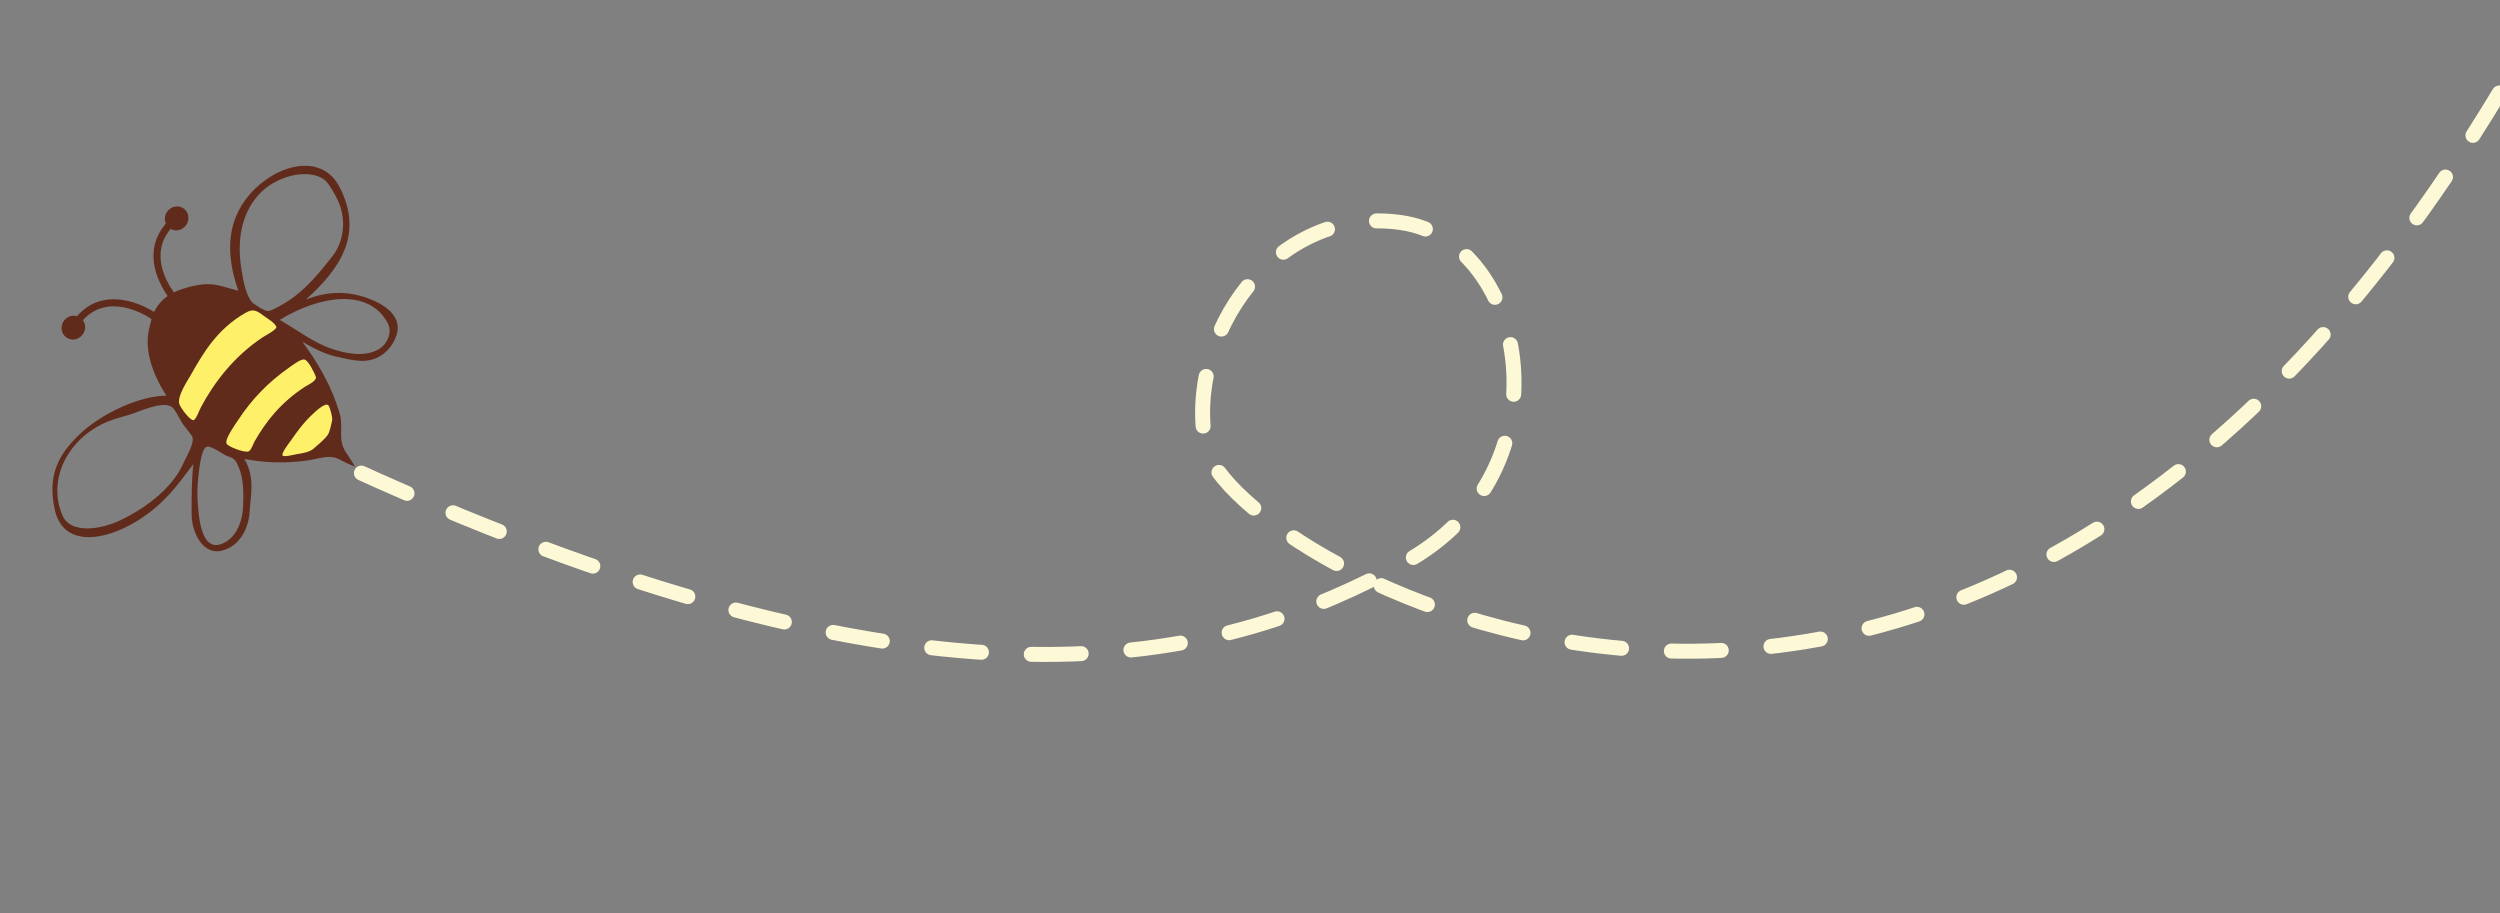 <svg width="501" height="183" viewBox="0 0 501 183" fill="none" xmlns="http://www.w3.org/2000/svg">
<rect x="0" y="0" width="501" height="183" fill="#808080" stroke="none"/>
<path d="M500.853 18.632C391.763 199.634 246.096 111.984 241.668 89.563C237.24 67.142 255.556 40.981 280.794 44.608C306.031 48.235 315.313 94.397 281.281 112.847C247.249 131.298 192.407 149.545 70.264 93.836" stroke="#FDF9D7" stroke-width="3" stroke-linecap="round" stroke-linejoin="round" stroke-dasharray="10 10"/>
<g clip-path="url(#clip0_104_103)">
<path fill-rule="evenodd" clip-rule="evenodd" d="M72.271 59.299C68.979 58.412 65.483 58.386 61.304 60.032C67.7 54.271 73.084 47.243 68.058 37.503C64.361 30.36 55.141 33.068 50.061 38.931C45.526 44.173 45.107 50.62 47.753 58.257C43.511 57.179 42.219 56.115 36.507 57.925C35.899 58.103 35.355 58.343 34.848 58.596C33.126 56.165 30.138 50.693 34.191 45.881C35.217 46.477 36.598 46.135 37.32 45.109C38.067 44.008 37.852 42.5 36.788 41.766C35.725 41.031 34.23 41.335 33.483 42.436C32.989 43.158 32.9 44.057 33.242 44.805C30.632 47.818 30.075 51.516 31.594 55.569C32.189 57.076 32.936 58.381 33.594 59.318C32.264 60.268 31.428 61.382 30.883 62.509C30.009 61.964 28.123 60.913 25.818 60.355C21.639 59.341 18.055 60.341 15.445 63.355C14.673 63.14 13.773 63.304 13.153 63.899C12.178 64.798 12.051 66.318 12.912 67.281C13.773 68.243 15.267 68.32 16.255 67.382C17.18 66.509 17.345 65.128 16.61 64.166C21.689 58.556 29.059 63.041 30.364 63.94C30.123 64.789 29.984 65.586 29.819 66.207C29.008 70.031 30.387 74.755 33.35 79.29C27.904 79.289 20.216 82.973 16.011 86.974C11.388 91.343 9.563 95.547 10.968 102.095C12.487 109.187 19.782 108.581 25.95 105.276C32.384 101.807 35.462 97.388 38.743 92.994C38.4 96.172 38.387 99.503 38.399 103.011C38.411 106.899 40.766 111.231 44.388 110.37C48.378 109.421 49.911 105.331 50.038 102.418C50.216 99.227 51.179 95.706 48.963 91.97C52.851 92.718 56.802 92.895 61.21 92.339C64.439 91.896 66.098 90.845 68.517 92.328C69.049 92.632 71.189 93.556 71.189 93.556C71.189 93.556 69.847 91.378 69.67 91.15C67.429 88.249 68.911 85.831 68.113 83.032C66.519 77.434 63.657 72.596 60.593 68.492C62.86 69.796 65.177 71.076 68.039 71.608C70.534 72.103 73.789 73.23 76.841 70.913C78.247 69.862 79.349 68.077 79.641 66.443C80.338 62.074 74.741 59.996 72.271 59.299ZM48.45 54.394C47.438 48.568 48.212 43.085 51.783 39.083C55.166 35.272 61.511 33.715 64.803 35.869C65.702 36.464 66.639 38.085 67.335 39.415C69.716 43.797 68.866 48.496 66.599 51.37C64.255 54.346 61.279 58.082 57.694 60.348C56.732 60.956 54.781 62.12 53.869 62.323C53.109 62.45 50.893 60.993 50.463 60.511C49.247 59.093 48.741 56.053 48.45 54.394ZM36.818 92.689C34.867 97.274 30.016 101.439 24.038 104.301C20.174 106.136 14.184 107.009 12.564 103.387C9.31 96.054 13.731 87.607 21.761 84.417C23.42 83.746 25.409 83.354 27.144 82.708C29.335 81.835 33.198 80.379 34.578 81.684C35.287 82.342 35.92 83.862 36.452 84.673C37.148 85.749 37.845 86.446 38.465 87.371C39.225 88.511 37.236 91.689 36.818 92.689ZM48.708 101.721C48.594 104.089 47.605 107.559 44.718 108.876C40.082 111.003 39.767 102.834 39.59 100.073C39.464 98.047 39.667 96.173 39.857 94.59C39.996 93.538 40.352 90.069 41.365 89.562C42.175 89.157 44.531 90.956 45.303 91.298C46.076 91.64 46.76 91.615 47.355 92.615C49.064 95.718 48.772 99.378 48.708 101.721ZM75.828 70.027C72.915 71.672 69.129 70.747 66.722 69.987C62.949 68.771 59.466 66.047 56.06 64.109C63.925 59.26 73.981 57.59 77.729 64.835C78.704 66.722 77.5 69.064 75.828 70.027Z" fill="#612B1C"/>
<path d="M49.133 62.727C50.919 61.677 51.602 62.411 52.97 63.374C53.578 63.83 54.933 64.577 55.363 65.439C55.642 65.996 53.21 67.211 52.665 67.579C46.928 71.364 42.874 76.683 40.252 81.634C39.948 82.166 39.327 84.027 38.808 84.192C38.187 84.407 36.098 81.684 35.908 80.861C35.566 79.354 37.454 76.479 38.239 75.137C40.71 70.768 43.484 65.994 49.133 62.727Z" fill="#FFF06A"/>
<path d="M60.972 72.038C61.77 72.177 62.948 74.596 63.264 75.42C63.644 76.306 61.681 77.129 61.086 77.522C56.336 80.624 53.359 84.359 51.028 88.437C50.838 88.753 50.357 90.197 49.85 90.45C49.141 90.805 45.671 89.563 45.392 88.879C45.013 87.992 47.217 84.928 47.799 84.067C50.295 80.255 53.538 76.735 57.996 73.62C58.655 73.165 60.251 71.924 60.972 72.038Z" fill="#FFF06A"/>
<path d="M62.566 83.082C63.124 82.55 65.239 80.511 65.834 81.258C66.125 81.651 66.707 83.703 66.555 84.285C66.403 84.868 66.086 86.704 65.605 87.261C64.858 88.236 63.54 89.275 62.819 89.92C62.084 90.604 60.526 90.844 59.589 90.996C58.918 91.11 56.879 91.654 56.625 91.274C56.347 90.844 57.842 88.894 58.221 88.387C59.438 86.64 60.793 84.728 62.566 83.082Z" fill="#FFF06A"/>
</g>
<defs>
<clipPath id="clip0_104_103">
<rect width="85.183" height="64.718" fill="white" transform="translate(0.001 102.194) rotate(-71.555)"/>
</clipPath>
</defs>
</svg>
